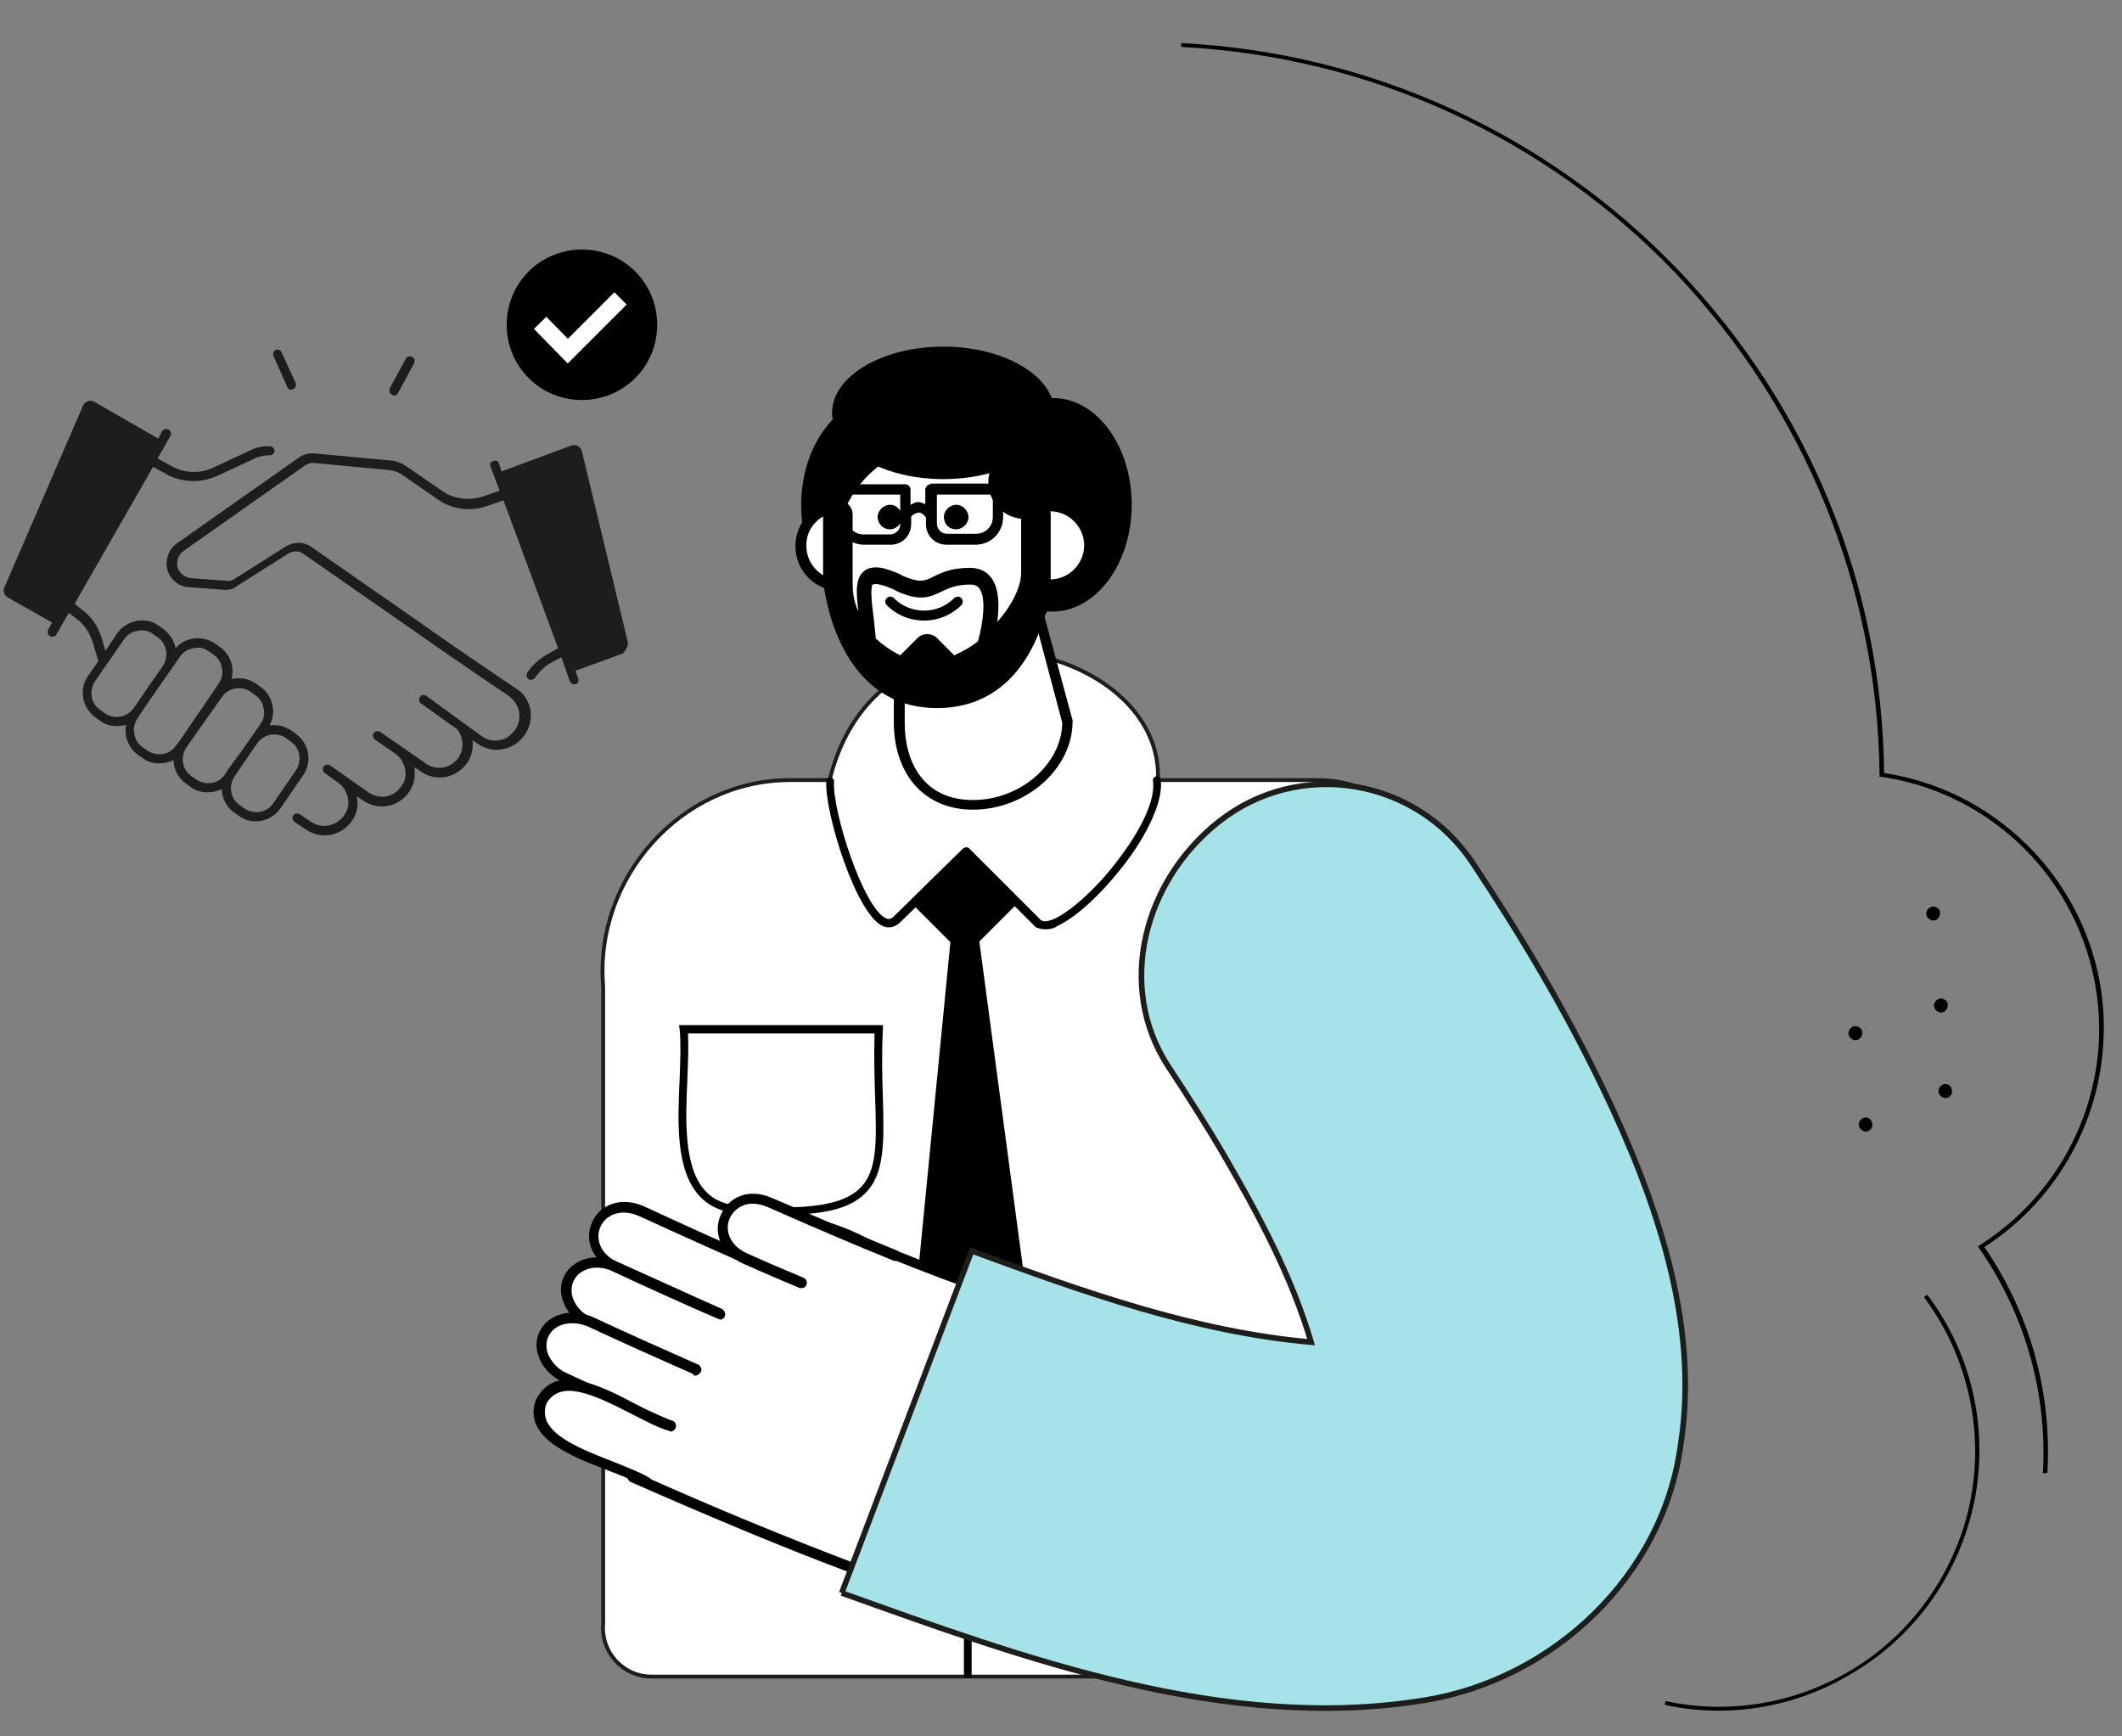 <?xml version="1.0" encoding="utf-8"?>
<!-- Generator: Adobe Illustrator 26.5.0, SVG Export Plug-In . SVG Version: 6.00 Build 0)  -->
<svg version="1.1" id="Ebene_1" xmlns="http://www.w3.org/2000/svg" xmlns:xlink="http://www.w3.org/1999/xlink" x="0px" y="0px"
	 viewBox="0 0 330 270" style="enable-background:new 0 0 330 270;" xml:space="preserve">
<rect x="0" y="0" width="330" height="270" fill="#808080" stroke="none"/>
<style type="text/css">
	.st0{fill:#FFFFFF;}
	.st1{fill:none;stroke:#1D1D1B;stroke-width:0.602;stroke-miterlimit:10;}
	.st2{fill:#A6E3E8;}
	.st3{fill:none;stroke:#1D1D1B;stroke-width:0.875;stroke-miterlimit:10;}
	.st4{fill:#1D1D1B;}
	.st5{fill:none;stroke:#FFFFFF;stroke-width:2.7;}
</style>
<g>
	<path class="st0" d="M101.3,260.7h119.4c3.9,0,7.2-2.9,7.7-6.8l-6.2-108.1c1.7-13-4.3-24.5-17.4-24.5h-82.1
		c-16.9,0.1-30.3,15.3-28.9,32.1l0,99C93.4,256.9,96.9,260.7,101.3,260.7"/>
	<path class="st1" d="M101.3,260.7h119.4c3.9,0,7.2-2.9,7.7-6.8l-6.2-108.1c1.7-13-4.3-24.5-17.4-24.5h-82.1
		c-16.9,0.1-30.3,15.3-28.9,32.1l0,99C93.4,256.9,96.9,260.7,101.3,260.7z"/>
	<path class="st0" d="M129,121.4c9.8-41.2,82.5-12.1,35.3,22.3c-0.8,0.7-2.1,0.6-2.9-0.2l-5.6-5.6l-5.6-5.6
		c-2.7,2.6-8.2,7.9-10.9,10.5C135.3,147.1,128.7,126.6,129,121.4"/>
	<path class="st1" d="M129,121.4c9.8-41.2,82.5-12.1,35.3,22.3c-0.8,0.7-2.1,0.6-2.9-0.2l-5.6-5.6l-5.6-5.6
		c-2.7,2.6-8.2,7.9-10.9,10.5C135.3,147.1,128.7,126.6,129,121.4"/>
	<path d="M141.1,215l6.7-68.5l-5.8-5.8l8-8l8,8l-5.7,5.7c0,0,9.2,68.8,9.2,68.8C149.5,229.8,152,232.3,141.1,215"/>
	<path d="M162.5,144.5c0.7,0,1.6-0.3,2.5-0.8c6.1-3.2,16.4-16,15.5-22.5c-0.1-0.3-0.4-0.6-0.7-0.5c-0.3,0.1-0.6,0.4-0.5,0.7
		c0.4,2.6-1.4,6.9-4.9,11.6c-3.1,4.3-7.1,8.1-9.9,9.6c-0.7,0.4-2.1,1-2.7,0.4c-1.5-1.5-3.9-3.9-6.2-6.2l-4.9-4.9
		c-0.2-0.2-0.6-0.2-0.9,0L139,142.5c-0.4,0.4-0.8,0.5-1.2,0.3c-3.5-1.5-8.4-16.7-8.1-21.3c0-0.3-0.2-0.6-0.6-0.6
		c-0.3,0-0.6,0.2-0.6,0.6c-0.3,4.7,4.6,20.7,8.8,22.5c0.9,0.4,1.8,0.2,2.6-0.5l10.4-10.1l4.5,4.5c2.3,2.3,4.7,4.7,6.3,6.3
		C161.4,144.3,161.9,144.5,162.5,144.5"/>
	<path d="M121.6,188.9c6.6,0,10.6-1,12.9-3.3c3.1-3,3-8,2.8-14.9c-0.1-3.1-0.2-6.7,0-10.7l0-0.6h-31.7l0.1,0.7c0.2,2,0.1,4.7,0,7.5
		c-0.3,6.7-0.7,14.3,3.1,18.4c1.6,1.7,3.9,2.7,6.8,2.7C117.8,188.8,119.8,188.9,121.6,188.9 M136,160.7c-0.1,3.8,0,7.1,0.1,10.1
		c0.2,6.6,0.4,11.3-2.4,14c-2.7,2.6-8.1,3.4-18,2.7h0c-2.6,0-4.6-0.8-6-2.3c-3.4-3.7-3.1-11-2.8-17.5c0.1-2.6,0.2-5,0.1-7H136z"/>
</g>
<rect x="149.9" y="227.6" width="1.2" height="33.2"/>
<g>
	<path class="st0" d="M98.3,229.6c19.8-40.3,5.3-37.9,48.4-21.3L133.2,244C121.3,239.5,109.7,234.6,98.3,229.6"/>
	<path d="M133.2,244.8c0.1,0,0.2,0,0.3-0.1c0.2-0.1,0.3-0.2,0.4-0.4l13.5-35.7c0.2-0.4-0.1-0.9-0.5-1c-6.4-2.5-11.6-4.6-15.7-6.4
		c-9.7-4.1-14.1-5.9-17.3-4.5c-3,1.3-4.5,5-7.5,12.4c-2,4.9-4.6,11.6-8.8,20.2c-0.1,0.2-0.1,0.4,0,0.6c0.1,0.2,0.2,0.4,0.4,0.5
		c12.5,5.5,23.9,10.3,34.9,14.4C133,244.8,133.1,244.8,133.2,244.8 M145.6,208.8l-12.9,34.2c-10.5-4-21.5-8.5-33.3-13.8
		c4-8.3,6.6-14.8,8.5-19.5c2.7-6.8,4.2-10.5,6.6-11.5c2.7-1.1,7.1,0.8,16.1,4.5C134.6,204.3,139.5,206.4,145.6,208.8"/>
	<path class="st0" d="M112,204.3c-5.4-2.4-10.8-4.8-16.2-7.3c-6.7-3.2-2.7-11.7,4-8.6c6.5,3,13.1,6,19.7,8.8"/>
	<path d="M112,205.2c0.3,0,0.6-0.2,0.7-0.5c0.2-0.4,0-0.9-0.4-1.1c-5.2-2.3-10.4-4.7-16.2-7.3c-3-1.4-3.5-3.9-2.7-5.6
		c0.8-1.7,3-2.9,6-1.6c6.8,3.1,13.4,6.1,19.7,8.8c0.4,0.2,0.9,0,1.1-0.4c0.2-0.4,0-0.9-0.4-1.1c-6.3-2.7-12.9-5.7-19.6-8.8
		c-3.8-1.7-7-0.1-8.1,2.4c-1.5,3.3,0.6,6.4,3.4,7.7c5.8,2.7,11.1,5.1,16.2,7.3C111.8,205.1,111.9,205.2,112,205.2"/>
	<path class="st0" d="M112,204.3c-5.4-2.4-10.8-4.8-16.2-7.3c-2.9-1.3-6.1-0.5-7.2,1.9c-1.1,2.4,0.3,5.4,3.2,6.8
		c5.4,2.5,10.9,5,16.4,7.4"/>
	<path d="M108.1,213.9c0.3,0,0.6-0.2,0.7-0.5c0.2-0.4,0-0.9-0.4-1.1c-5.2-2.3-10.6-4.7-16.4-7.4c-1.4-0.6-2.4-1.7-2.9-3
		c-0.3-0.9-0.3-1.9,0.1-2.7c0.9-2,3.7-2.7,6.1-1.5c5.8,2.7,11.1,5.1,16.2,7.3c0.4,0.2,0.9,0,1.1-0.4c0.2-0.4,0-0.9-0.4-1.1
		c-5.2-2.3-10.4-4.7-16.2-7.3c-3.2-1.5-7-0.5-8.3,2.3c-0.6,1.2-0.6,2.6-0.1,3.9c0.6,1.7,1.9,3.1,3.7,3.9c5.8,2.7,11.2,5.1,16.4,7.4
		C107.9,213.9,108,213.9,108.1,213.9"/>
	<path class="st0" d="M108.1,213.1c-5.5-2.4-10.9-4.9-16.4-7.4c-2.9-1.3-6.1-0.5-7.2,1.9s0.3,5.4,3.2,6.8c5.5,2.5,11,5,16.5,7.5"/>
	<path d="M104.3,222.6c0.3,0,0.6-0.2,0.7-0.5c0.2-0.4,0-0.9-0.4-1.1c-5.3-2.3-10.7-4.8-16.5-7.5c-1.4-0.6-2.4-1.8-2.9-3
		c-0.3-0.9-0.3-1.9,0.1-2.7c0.9-2,3.7-2.6,6.2-1.5c5.8,2.7,11.2,5.1,16.4,7.4c0.4,0.2,0.9,0,1.1-0.4c0.2-0.4,0-0.9-0.4-1.1
		c-5.2-2.3-10.6-4.7-16.4-7.4c-3.3-1.5-7-0.5-8.3,2.3c-0.6,1.2-0.6,2.6-0.1,3.9c0.6,1.7,2,3.1,3.7,3.9c5.9,2.7,11.3,5.2,16.6,7.5
		C104.1,222.6,104.2,222.6,104.3,222.6"/>
	<path class="st0" d="M144.5,211.9c5-11,1.5-15.8-9.3-19.2c-7.1-3.6-14.9-5.8-19.3,3c2.1,2.4,4.2,4.8,6.3,7.1"/>
	<path class="st0" d="M146.7,208.3c1.5-3.9,3.3-9,3.3-9c-4.2-1.5-10.9-4.1-15.2-5.9c-6.7-3.4-15-6-19,2.2c2.6,1.1,5.2,2.3,7.8,3.4"
		/>
	<path d="M146.7,209.1c0.3,0,0.6-0.2,0.8-0.5c1.5-3.9,3.3-9,3.3-9c0.1-0.2,0.1-0.4,0-0.6c-0.1-0.2-0.3-0.3-0.5-0.4
		c-4.3-1.5-11-4.1-15.1-5.9c-3.9-2-9.6-4.4-14.3-2.8c-2.5,0.8-4.4,2.6-5.7,5.4c-0.1,0.2-0.1,0.4,0,0.6c0.1,0.2,0.2,0.4,0.4,0.5
		l1.8,0.8c2,0.9,4,1.8,6.1,2.6c0.4,0.2,0.9,0,1.1-0.4c0.2-0.4,0-0.9-0.4-1.1c-2-0.9-4.1-1.7-6-2.6l-1-0.4c1.1-2,2.6-3.2,4.4-3.8
		c3.2-1.1,7.3-0.2,13.1,2.7c0,0,0,0,0.1,0c3.9,1.6,10.1,4.1,14.4,5.6c-0.6,1.6-1.9,5.3-3.1,8.3c-0.2,0.4,0.1,0.9,0.5,1
		C146.5,209.1,146.6,209.1,146.7,209.1"/>
	<path class="st0" d="M124.7,199.5c-2.9-1.2-5.9-2.5-8.8-3.8c-6.7-3-2.8-11.6,3.8-8.7c6.5,2.9,13,5.6,19.5,8.2"/>
	<path d="M124.7,200.3c0.3,0,0.6-0.2,0.7-0.5c0.2-0.4,0-0.9-0.4-1.1c-2.9-1.2-5.7-2.4-8.8-3.8c-2.9-1.3-3.5-3.8-2.7-5.5
		c0.8-1.7,2.9-3,5.9-1.7c6.8,3,13.3,5.8,19.5,8.3c0.4,0.2,0.9,0,1.1-0.4c0.2-0.4,0-0.9-0.4-1.1c-6.2-2.5-12.7-5.3-19.5-8.2
		c-3.8-1.7-6.9,0-8,2.6c-1.5,3.3,0.7,6.4,3.5,7.6c3.1,1.4,6,2.6,8.8,3.8C124.5,200.3,124.6,200.3,124.7,200.3"/>
	<path class="st0" d="M104.3,221.8c-5.4-1.4-16.3-10.6-20.1-3.9c-2.7,7.3,11.6,9.7,16.3,12.6"/>
	<path d="M100.5,231.3c0.3,0,0.5-0.1,0.7-0.4c0.2-0.4,0.1-0.9-0.2-1.1c-1.3-0.8-3.4-1.6-5.6-2.5c-6.8-2.6-11.9-5-10.4-9.1
		c2.2-3.7,7.1-1.5,13.3,1.7c2.2,1.1,4.2,2.2,5.8,2.6c0.4,0.1,0.9-0.1,1-0.6c0.1-0.4-0.1-0.9-0.6-1c-1.4-0.4-3.4-1.4-5.5-2.5
		c-5.5-2.9-12.5-6.5-15.5-1c0,0,0,0.1-0.1,0.1c-2.3,6,5.3,8.9,11.3,11.2c2.1,0.8,4.1,1.6,5.3,2.3
		C100.2,231.3,100.3,231.3,100.5,231.3"/>
	<path class="st2" d="M130.9,247.7l20.2-53.2c17.4,6.4,34.7,12.6,52.8,14.2c-3-10.1-8-19.5-13.4-28.8c-2.8-4.8-5.8-9.5-8.9-14.2
		c-8-12.4-3.7-28.7,7.9-37.9c12.5-9.9,30.8-6.9,39.6,6.5c7.5,11.3,14.3,22.7,20.3,35.2c8,16.7,14.9,36.1,12,54.9
		c-2.6,20.5-19.8,36.8-40,40C190.5,269.4,159.1,257.8,130.9,247.7"/>
	<path class="st3" d="M130.9,247.7l20.2-53.2c17.4,6.4,34.7,12.6,52.8,14.2c-3-10.1-8-19.5-13.4-28.8c-2.8-4.8-5.8-9.5-8.9-14.2
		c-8-12.4-3.7-28.7,7.9-37.9c12.5-9.9,30.8-6.9,39.6,6.5c7.5,11.3,14.3,22.7,20.3,35.2c8,16.7,14.9,36.1,12,54.9
		c-2.6,20.5-19.8,36.8-40,40C190.5,269.4,159.1,257.8,130.9,247.7"/>
	<path d="M151.5,78.5c0,9.2,5.5,16.6,12.2,16.6S176,87.7,176,78.5c0-9.2-5.5-16.6-12.2-16.6S151.5,69.4,151.5,78.5"/>
	<path d="M124.6,78.5c0,9.2,5.5,16.6,12.2,16.6S149,87.7,149,78.5c0-9.2-5.5-16.6-12.2-16.6S124.6,69.4,124.6,78.5"/>
	<path class="st0" d="M124.5,85c0,3.4,2.8,6.2,6.2,6.2c3.4,0,6.2-2.8,6.2-6.2c0-3.4-2.8-6.2-6.2-6.2C127.3,78.8,124.5,81.6,124.5,85
		"/>
	<path d="M130.7,91.9c3.8,0,7-3.1,7-7c0-3.8-3.1-7-7-7c-3.8,0-7,3.1-7,7C123.7,88.8,126.8,91.9,130.7,91.9 M130.7,79.6
		c2.9,0,5.3,2.4,5.3,5.3c0,2.9-2.4,5.3-5.3,5.3c-2.9,0-5.3-2.4-5.3-5.3C125.3,82,127.7,79.6,130.7,79.6"/>
	<path class="st0" d="M151.3,125.1L151.3,125.1c7.7,0,14.7-5.9,14.7-12.9l-6.5-24.1c0-7,1.9-12.7-5.8-12.7h-8.1
		c-7.7,0-5.8,5.7-5.8,12.7v24.3C139.9,119.5,143.7,125.1,151.3,125.1"/>
	<path d="M151.3,125.9c8.3,0,15.5-6.4,15.5-13.7v-0.1l0-0.1l-6.5-24c0-1.2,0.1-2.3,0.1-3.3c0.2-3.5,0.3-6.5-1.5-8.3
		c-1.1-1.1-2.8-1.7-5.2-1.7h-8.1c-2.4,0-4.2,0.6-5.2,1.7c-1.8,1.8-1.6,4.9-1.5,8.3c0.1,1.1,0.1,2.3,0.1,3.5v24.3
		C139.1,120.6,143.9,125.9,151.3,125.9 M165.2,112.4c-0.1,6.4-6.5,12-13.9,12c-7.8,0-10.6-6.1-10.6-11.9V88.2c0-1.2-0.1-2.4-0.1-3.5
		c-0.1-3.1-0.3-5.8,1-7.1c0.8-0.8,2.1-1.2,4.1-1.2h8.1c2,0,3.3,0.4,4.1,1.2c1.3,1.3,1.2,4,1,7.1c-0.1,1.1-0.1,2.3-0.1,3.5v0.1
		L165.2,112.4z"/>
	<path class="st0" d="M146.6,104.1c7.1,0,13.4-4.2,16.2-10.7l0.3-0.6c1.9-4.3,1.9-9.1,0.2-13.5c-1.7-4.4-5.1-7.8-9.4-9.7
		c-2.2-1-4.6-1.5-7-1.5c-7.1,0-13.4,4.2-16.2,10.7l-0.3,0.6c-1.9,4.3-1.9,9.1-0.2,13.5c1.7,4.4,5.1,7.8,9.4,9.7
		C141.9,103.6,144.2,104.1,146.6,104.1"/>
	<path d="M146.9,69c-6.5,0-12.7,3.8-15.5,10.2l-0.3,0.6c-3.7,8.5,0.2,18.5,8.8,22.1c2.2,0.9,4.4,1.4,6.7,1.4
		c6.5,0,12.7-3.8,15.5-10.2l0.3-0.6c3.7-8.5-0.2-18.5-8.8-22.1C151.4,69.4,149.1,69,146.9,69 M146.9,67.4L146.9,67.4
		c2.5,0,5,0.5,7.3,1.5c4.5,2,8,5.6,9.8,10.1c1.8,4.6,1.7,9.6-0.2,14.1l-0.3,0.6c-2.9,6.8-9.6,11.1-17,11.1c-2.5,0-5-0.5-7.3-1.5
		c-4.5-2-8-5.6-9.8-10.1c-1.8-4.6-1.7-9.6,0.2-14.1l0.3-0.6C132.9,71.8,139.5,67.4,146.9,67.4"/>
	<path class="st0" d="M163.2,91.1c3.4,0,6.2-2.8,6.2-6.2c0-3.4-2.8-6.2-6.2-6.2c-0.4,0-0.8,0-1.2,0.1"/>
	<path d="M163.2,91.9c3.8,0,7-3.1,7-7c0-3.8-3.1-7-7-7c-0.5,0-0.9,0-1.4,0.1c-0.4,0.1-0.7,0.5-0.6,1c0.1,0.4,0.5,0.7,1,0.6
		c0.4-0.1,0.7-0.1,1.1-0.1c2.9,0,5.3,2.4,5.3,5.3c0,2.9-2.4,5.3-5.3,5.3c-0.4,0-0.8,0.4-0.8,0.8C162.4,91.6,162.7,91.9,163.2,91.9"
		/>
	<path d="M129.4,64.2c0,5.7,7.8,10.3,17.3,10.3c9.6,0,17.3-4.6,17.3-10.3c0-5.7-7.8-10.3-17.3-10.3
		C137.2,53.9,129.4,58.5,129.4,64.2"/>
	<path d="M159.4,69.3c-3.1,0-5.7,2.5-5.7,5.7c0,3.1,2.5,5.7,5.7,5.7c3.1,0,5.7-2.5,5.7-5.7C165.1,71.8,162.6,69.3,159.4,69.3"/>
	<path d="M139.1,91.7l0.1,0.1c3.6,1.7,5.2,1.2,7.2,0.2l0.2-0.1c1.1-0.5,2.2-1,4.3-1c0.8,0,1.2,0.3,1.4,0.6c1.1,1.5,0.6,5.2-0.2,8.2
		c-1.1,0.9-2.4,1.6-3.7,2.2l-2.7-2.7c-0.8-0.8-2.2-0.8-3,0l-2.7,2.7c-1.6-0.8-2.8-1.7-3.8-2.6c-0.1-1-0.2-2-0.3-3l-0.2-1.6
		c-0.2-1.5-0.3-3.4,0-3.8l0,0C136,90.8,136.6,90.6,139.1,91.7 M130.3,77.8c-1.2,0-2.2,1-2.3,2.2l0,0.1v10.1c0,0.2,0,0.4,0.1,0.5
		l0,0.3c0.5,3.8,3.5,19.1,17.6,19.1c14.8,0,17.4-16.2,17.7-18.8c0-0.1,0-0.2,0-0.3V80c0-1.3-1-2.3-2.3-2.3s-2.3,1-2.3,2.3v9.1
		c0,2.1-1.4,5-3.7,7.6c0.3-2.5,0.3-5.1-0.9-6.8c-0.8-1.1-1.9-1.6-3.4-1.6c-2.5,0-4,0.6-5.1,1.1l-0.8,0.4c-1.2,0.6-2.1,0.8-4.6-0.3
		l-0.1-0.1c-2.8-1.3-4.5-1.5-5.7-0.7c-1.5,1.1-1.4,3.3-1,6.4c-0.9-1.9-0.9-3.7-0.9-4.5c0-0.1,0-0.2,0-0.3l0-0.1V80
		C132.6,78.8,131.6,77.8,130.3,77.8"/>
	<path d="M143.7,96.5c2.1,0,4.2-0.8,5.8-2.4c0.3-0.3,0.3-0.8,0-1.1c-0.3-0.3-0.8-0.3-1.1,0c-2.6,2.6-6.8,2.6-9.4,0
		c-0.3-0.3-0.8-0.3-1.1,0c-0.3,0.3-0.3,0.8,0,1.1C139.5,95.7,141.6,96.5,143.7,96.5"/>
	<path d="M148.5,82.3c1,0.1,2-0.7,2.1-1.7c0.1-1-0.7-2-1.7-2.1c-1-0.1-2,0.7-2.1,1.7C146.7,81.3,147.4,82.2,148.5,82.3"/>
	<path d="M138.2,82.3c1,0.1,2-0.7,2.1-1.7c0.1-1-0.7-2-1.7-2.1c-1-0.1-2,0.7-2.1,1.7C136.4,81.3,137.2,82.2,138.2,82.3"/>
	<path d="M131.7,76.9h8.3v4.6c0,0.9-0.7,1.6-1.6,1.6h-4.1c-1.5,0-2.6-1.2-2.6-2.6V76.9z M145.6,76.9h8.8v3.5c0,1.5-1.2,2.6-2.6,2.6
		h-4.5c-0.9,0-1.6-0.7-1.6-1.6V76.9z M144.7,75.3c-0.4,0-0.8,0.4-0.8,0.8l0,2.3c-0.2-0.1-0.5-0.2-0.8-0.3c-0.6-0.1-1,0.1-1.5,0.4
		v-2.4c0-0.4-0.4-0.8-0.8-0.8h-9.9c-0.4,0-0.8,0.4-0.8,0.8v4.3c0,2.4,1.9,4.3,4.3,4.3h4.1c1.8,0,3.2-1.4,3.2-3.2v-1.2
		c0.4-0.4,0.9-0.6,1.3-0.6c0.5,0.1,0.9,0.6,1,0.8l0,1c0,1.8,1.4,3.2,3.2,3.2h4.5c2.4,0,4.3-1.9,4.3-4.3v-1.3l5.4,1.2
		c0.1,0,0.1,0,0.2,0c0.4,0,0.7-0.3,0.8-0.6c0.1-0.4-0.2-0.9-0.6-1l-5.7-1.3v-1.4c0-0.4-0.4-0.8-0.8-0.8H144.7z"/>
	<path d="M317.7,229.1c0.7-12.6-2.8-24.7-9.9-35l-0.2-0.3l0.3-0.2c10.9-6.9,17.8-18.7,18.5-31.5c0.5-9.9-2.7-19.6-9-27.3
		c-6.3-7.6-15.1-12.6-24.8-14l-0.3,0l0-0.3c-0.3-29.1-11.6-56.8-31.7-78C240.3,21.3,213,8.8,183.7,7.3l0-0.6
		c29.5,1.5,57,14.1,77.4,35.4c20.2,21.2,31.6,48.9,31.9,78.1c9.8,1.5,18.6,6.5,25,14.2c6.4,7.8,9.7,17.6,9.1,27.7
		c-0.7,12.9-7.6,24.8-18.5,31.8c7.1,10.4,10.5,22.5,9.8,35.1L317.7,229.1z"/>
	<path d="M258.9,265.1l0.1-0.6c9.6,2.1,19.6,0.5,28.2-4.4c8.6-4.9,15-12.9,18.1-22.4c3.9-12.2,1.6-25.7-6.1-36l0.5-0.4
		c7.9,10.4,10.2,24.1,6.2,36.5c-3.1,9.6-9.6,17.7-18.4,22.7C278.8,265.6,268.6,267.2,258.9,265.1"/>
	<path d="M290.8,174c-0.5-0.4-1.1-0.3-1.5,0.2c-0.4,0.5-0.3,1.1,0.2,1.5c0.5,0.4,1.1,0.3,1.5-0.2C291.3,175.1,291.2,174.4,290.8,174
		"/>
	<path d="M289.2,159.8c-0.5-0.4-1.1-0.3-1.5,0.2c-0.4,0.5-0.3,1.1,0.2,1.5c0.5,0.4,1.1,0.3,1.5-0.2
		C289.7,160.8,289.7,160.1,289.2,159.8"/>
	<path d="M303.2,168.8c-0.5-0.4-1.1-0.3-1.5,0.2c-0.4,0.5-0.3,1.1,0.2,1.5c0.5,0.4,1.1,0.3,1.5-0.2
		C303.7,169.9,303.6,169.2,303.2,168.8"/>
	<path d="M302.5,155.5c-0.5-0.4-1.1-0.3-1.5,0.2c-0.4,0.5-0.3,1.1,0.2,1.5c0.5,0.4,1.1,0.3,1.5-0.2C303,156.5,303,155.8,302.5,155.5
		"/>
	<path d="M301.3,141.2c-0.5-0.4-1.1-0.3-1.5,0.2c-0.4,0.5-0.3,1.1,0.2,1.5c0.5,0.4,1.1,0.3,1.5-0.2
		C301.8,142.2,301.8,141.5,301.3,141.2"/>
</g>
<g>
	<path class="st4" d="M97.6,99.7l-7.1-29.5c-0.2-0.8-1-1.2-1.7-0.9l-10.8,4l-0.4-1.2c-0.1-0.4-0.5-0.6-0.9-0.4
		c-0.4,0.1-0.6,0.5-0.4,0.9l1.4,3.7l-2.6,0.9c-2.2,0.7-4.6,0.4-6.4-0.9l-5.5-3.8c-0.8-0.5-1.7-0.9-2.6-0.9l-11.7-1.1
		c-0.9-0.1-1.8,0.2-2.5,0.7L27.5,84.5c-1.3,0.9-1.8,2.5-1.5,4c0.4,1.5,1.7,2.7,3.3,2.8l5.4,0.4c0.8,0.1,1.6-0.1,2.2-0.6l7.9-5
		c0.8-0.5,1.8-0.5,2.5,0.1l17.1,11.9c0.1,0.1,9.3,6.5,14.7,10.1c0.8,0.6,1.4,1.4,1.6,2.4c0.2,1,0,2-0.6,2.9l-0.1,0.1
		c-0.6,0.8-1.4,1.4-2.4,1.5c-1,0.2-2-0.1-2.8-0.7l-8.5-6.2c-0.3-0.2-0.8-0.2-1,0.2c-0.2,0.3-0.2,0.8,0.2,1l5.6,4
		c1,1.3,1.1,3.1,0.2,4.4c-1.2,1.7-3.4,2.1-5.1,0.9l-3.9-2.7l-3.2-2.2c-0.3-0.2-0.8-0.1-1,0.2c-0.2,0.3-0.1,0.8,0.2,1l3.2,2.2
		c0.8,0.6,1.3,1.4,1.5,2.4c0.2,1,0,1.9-0.6,2.7c-1.2,1.7-3.4,2.1-5.1,0.9l-6-4.2c-0.3-0.2-0.8-0.1-1,0.2c-0.2,0.3-0.1,0.8,0.2,1
		l2.1,1.5c0.8,0.6,1.3,1.4,1.5,2.4c0.2,1,0,1.9-0.6,2.7c-1.2,1.7-3.5,2.1-5.1,1l-1.8-1.2c-0.3-0.2-0.8-0.1-1,0.2
		c-0.2,0.3-0.1,0.8,0.2,1l1.8,1.2c0.9,0.6,1.9,0.9,2.9,0.9c1.6,0,3.2-0.8,4.2-2.2c0.8-1.1,1.1-2.5,0.8-3.8v-0.1l1,0.7
		c0.9,0.6,1.9,0.9,2.9,0.9c1.6,0,3.2-0.8,4.2-2.2c0.8-1.2,1.1-2.6,0.8-3.9l1.1,0.7c0.9,0.6,1.9,0.9,2.9,0.9c1.6,0,3.2-0.8,4.2-2.2
		c0.8-1.1,1-2.4,0.9-3.6l0.7,0.5c0.9,0.6,1.9,1,3,1c0.3,0,0.6,0,0.9-0.1c1.4-0.2,2.6-1,3.4-2.1l0.1-0.1c0.8-1.2,1.1-2.6,0.9-3.9
		c-0.3-1.4-1-2.6-2.2-3.3c-5.4-3.6-14.6-10-14.7-10.1L48.5,85.1c-1.2-0.9-2.8-0.9-4.1-0.1l-7.9,5c-0.4,0.3-0.9,0.4-1.4,0.3l-5.4-0.4
		c-1-0.1-1.8-0.8-2.1-1.7c-0.2-0.9,0.1-1.9,0.9-2.5l18.9-13.3c0.4-0.3,1-0.5,1.5-0.4l11.7,1.1c0.7,0.1,1.3,0.3,1.9,0.7l5.5,3.8
		c2.2,1.6,5.1,2,7.7,1.1l2.6-0.9l8.5,23l-1.6,0.9c-1.3,0.7-2.4,1.7-3.2,2.9c-0.2,0.3-0.1,0.8,0.2,1c0.1,0.1,0.2,0.1,0.4,0.1
		c0.2,0,0.5-0.1,0.6-0.3c0.7-1,1.6-1.9,2.6-2.4l1.5-0.8l1.3,3.7c0.1,0.3,0.4,0.5,0.7,0.5h0.2c0.4-0.1,0.6-0.5,0.4-0.9l-0.4-1.2
		l7.4-2.7C97.4,101,97.8,100.3,97.6,99.7"/>
</g>
<g>
	<path class="st4" d="M46,114.1l-0.7-0.5c-1-0.7-2.3-1-3.4-0.8c0.5-0.9,0.7-2,0.5-3c-0.2-1.2-0.9-2.3-1.9-3l-0.7-0.5
		c-1.1-0.8-2.5-1-3.8-0.7c0.2-0.7,0.2-1.3,0.1-2c-0.2-1.2-0.9-2.3-1.9-3l-0.7-0.5c-1-0.7-2.2-1-3.5-0.8c-1.1,0.2-2,0.7-2.7,1.5
		c-0.2-1.2-0.9-2.2-1.9-3l-0.7-0.5c-2.1-1.5-5-0.9-6.5,1.2l-1.8,2.7l-0.6-2c-0.5-1.7-1.5-3.2-2.9-4.3l-1.3-1l12.2-21.3l2.2,1.2
		c1.3,0.7,2.7,1,4.1,1c1.3,0,2.5-0.3,3.7-0.8l6-2.8c0.7-0.3,1.4-0.4,2.1-0.4c0.4,0,0.7-0.2,0.8-0.6c0-0.4-0.2-0.7-0.6-0.8
		c-1-0.1-2,0.1-2.9,0.5l-6,2.8c-2.1,1-4.5,0.9-6.5-0.2l-2.2-1.2l2-3.5c0.2-0.3,0.1-0.8-0.3-1c-0.3-0.2-0.8-0.1-1,0.3l-0.6,1.1
		l-9.9-5.7c-0.7-0.4-1.5-0.1-1.8,0.6L0.7,91.3c-0.3,0.6,0,1.3,0.5,1.6l6.9,3.9l-0.6,1.1c-0.2,0.3-0.1,0.8,0.3,1C7.9,99,8,99,8.2,99
		c0.2,0,0.5-0.1,0.6-0.4l1.9-3.3l1.2,0.9c1.2,0.9,2,2.1,2.5,3.6l0.9,3l-1.6,2.3c-1.5,2.1-0.9,5,1.2,6.5l0.7,0.5
		c0.8,0.6,1.7,0.8,2.6,0.8c0.5,0,0.9-0.1,1.4-0.2c-0.1,0.5-0.1,1.1,0,1.7c0.2,1.2,0.9,2.3,1.9,3l0.7,0.5c0.8,0.6,1.7,0.8,2.6,0.8
		c0.8,0,1.5-0.2,2.2-0.5c0,1.4,0.7,2.8,2,3.7l0.7,0.5c0.8,0.6,1.7,0.8,2.6,0.8c0.8,0,1.5-0.2,2.2-0.5c0,1.4,0.7,2.8,2,3.7l0.7,0.5
		c0.8,0.6,1.7,0.8,2.6,0.8c1.5,0,2.9-0.7,3.8-2l3.5-5.1C48.6,118.5,48.1,115.6,46,114.1 M16.3,110.9l-0.7-0.5c-1.5-1-1.8-3-0.8-4.5
		l4.5-6.5c0.5-0.7,1.2-1.2,2.1-1.3c0.2,0,0.4-0.1,0.6-0.1c0.7,0,1.3,0.2,1.8,0.6l0.7,0.5c1.5,1,1.8,3,0.8,4.5l-2.1,3l-2.4,3.5
		C19.7,111.6,17.7,111.9,16.3,110.9 M27.8,115.4L27.8,115.4l-0.4,0.5c-1,1.5-3,1.8-4.5,0.8l-0.7-0.5c-0.7-0.5-1.2-1.2-1.3-2.1
		c-0.2-0.8,0-1.7,0.5-2.4l0.5-0.8l2.4-3.5l3.7-5.3c0.5-0.7,1.2-1.2,2.1-1.3c0.2,0,0.4-0.1,0.6-0.1c0.7,0,1.3,0.2,1.8,0.6l0.7,0.5
		c0.7,0.5,1.2,1.2,1.3,2.1c0.2,0.8,0,1.7-0.5,2.4l-0.8,1.2L27.8,115.4z M35.3,119.9l-0.3,0.5c-1,1.5-3,1.8-4.5,0.8l-0.7-0.5
		c-1.5-1-1.8-3-0.8-4.5l5.5-7.8c0.6-0.9,1.6-1.4,2.7-1.4c0.6,0,1.3,0.2,1.8,0.6l0.7,0.5c0.7,0.5,1.2,1.2,1.3,2.1
		c0.2,0.8,0,1.7-0.5,2.4l-2.8,4L35.3,119.9z M46,119.8l-3.5,5.1c-1,1.5-3,1.8-4.5,0.8l-0.7-0.5c-1.5-1-1.8-3-0.8-4.5l2.3-3.4
		l1.2-1.7c0.6-0.9,1.6-1.4,2.7-1.4c0.6,0,1.3,0.2,1.8,0.6l0.7,0.5C46.7,116.3,47,118.3,46,119.8"/>
	<path class="st4" d="M44.7,60.2c0.1,0.3,0.4,0.4,0.6,0.4c0.1,0,0.2,0,0.3-0.1c0.4-0.2,0.5-0.6,0.4-0.9l-2.2-4.8
		c-0.2-0.4-0.6-0.5-0.9-0.4c-0.4,0.2-0.5,0.6-0.4,0.9L44.7,60.2z"/>
	<path class="st4" d="M61,61.4c0.1,0.1,0.2,0.1,0.3,0.1c0.3,0,0.5-0.1,0.6-0.4l2.5-4.6c0.2-0.3,0.1-0.8-0.3-1
		c-0.3-0.2-0.8-0.1-1,0.3l-2.5,4.6C60.5,60.8,60.6,61.2,61,61.4"/>
	<path d="M90.5,62.2c6.5,0,11.7-5.2,11.7-11.7s-5.2-11.7-11.7-11.7s-11.7,5.2-11.7,11.7S84,62.2,90.5,62.2"/>
</g>
<polyline points="84,50.2 88.3,54.6 96.5,46.4 "/>
<polyline class="st5" points="84,50.2 88.3,54.6 96.5,46.4 "/>
</svg>
